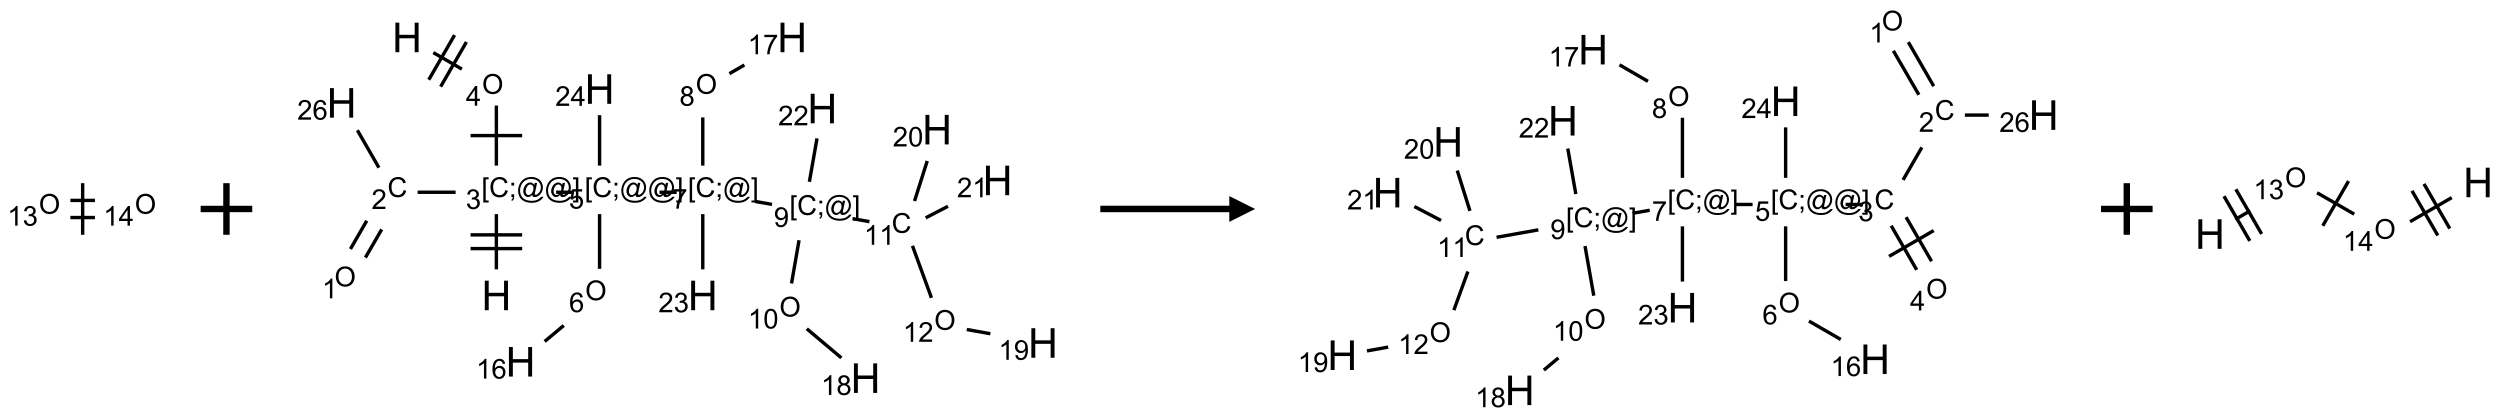 <?xml version="1.0" encoding="UTF-8"?>
<svg xmlns="http://www.w3.org/2000/svg" xmlns:xlink="http://www.w3.org/1999/xlink" width="969" height="162" viewBox="0 0 969 162">
<defs>
<g>
<g id="glyph-0-0">
<path d="M 1.332 0 L 1.332 -6.668 L 6.668 -6.668 L 6.668 0 Z M 1.5 -0.168 L 6.5 -0.168 L 6.5 -6.5 L 1.5 -6.5 Z M 1.5 -0.168 "/>
</g>
<g id="glyph-0-1">
<path d="M 0.516 -3.719 C 0.516 -4.984 0.855 -5.977 1.535 -6.695 C 2.215 -7.414 3.094 -7.77 4.172 -7.77 C 4.875 -7.77 5.512 -7.602 6.078 -7.266 C 6.645 -6.93 7.074 -6.461 7.371 -5.855 C 7.668 -5.254 7.816 -4.57 7.816 -3.809 C 7.816 -3.035 7.66 -2.34 7.348 -1.73 C 7.035 -1.117 6.594 -0.656 6.02 -0.34 C 5.449 -0.027 4.828 0.129 4.168 0.129 C 3.449 0.129 2.805 -0.043 2.238 -0.391 C 1.672 -0.738 1.246 -1.211 0.953 -1.812 C 0.66 -2.414 0.516 -3.047 0.516 -3.719 Z M 1.559 -3.703 C 1.559 -2.781 1.805 -2.059 2.301 -1.527 C 2.793 -1 3.414 -0.734 4.16 -0.734 C 4.922 -0.734 5.547 -1 6.039 -1.535 C 6.531 -2.07 6.777 -2.828 6.777 -3.812 C 6.777 -4.434 6.672 -4.977 6.461 -5.441 C 6.25 -5.902 5.945 -6.262 5.539 -6.52 C 5.133 -6.773 4.68 -6.902 4.176 -6.902 C 3.461 -6.902 2.848 -6.656 2.332 -6.164 C 1.816 -5.672 1.559 -4.852 1.559 -3.703 Z M 1.559 -3.703 "/>
</g>
<g id="glyph-0-2">
<path d="M 3.973 0 L 3.035 0 L 3.035 -5.973 C 2.809 -5.758 2.516 -5.543 2.148 -5.328 C 1.781 -5.113 1.453 -4.953 1.16 -4.844 L 1.16 -5.75 C 1.684 -5.996 2.145 -6.297 2.535 -6.645 C 2.93 -6.996 3.207 -7.336 3.371 -7.668 L 3.973 -7.668 Z M 3.973 0 "/>
</g>
<g id="glyph-0-3">
<path d="M 0.449 -2.016 L 1.387 -2.141 C 1.492 -1.609 1.676 -1.227 1.934 -0.992 C 2.191 -0.758 2.508 -0.641 2.879 -0.641 C 3.32 -0.641 3.695 -0.793 3.996 -1.098 C 4.301 -1.402 4.453 -1.781 4.453 -2.234 C 4.453 -2.664 4.312 -3.02 4.031 -3.301 C 3.75 -3.578 3.391 -3.719 2.957 -3.719 C 2.781 -3.719 2.562 -3.684 2.297 -3.613 L 2.402 -4.438 C 2.465 -4.43 2.516 -4.426 2.551 -4.426 C 2.949 -4.426 3.312 -4.531 3.629 -4.738 C 3.949 -4.949 4.109 -5.27 4.109 -5.703 C 4.109 -6.047 3.992 -6.332 3.762 -6.559 C 3.527 -6.785 3.227 -6.895 2.859 -6.895 C 2.496 -6.895 2.191 -6.781 1.949 -6.551 C 1.707 -6.324 1.547 -5.98 1.48 -5.52 L 0.543 -5.688 C 0.656 -6.316 0.918 -6.805 1.324 -7.148 C 1.73 -7.492 2.234 -7.668 2.84 -7.668 C 3.254 -7.668 3.641 -7.578 3.988 -7.398 C 4.34 -7.219 4.609 -6.977 4.793 -6.668 C 4.98 -6.359 5.074 -6.031 5.074 -5.684 C 5.074 -5.352 4.984 -5.051 4.809 -4.781 C 4.629 -4.512 4.367 -4.297 4.02 -4.137 C 4.473 -4.031 4.824 -3.816 5.074 -3.488 C 5.324 -3.16 5.449 -2.75 5.449 -2.254 C 5.449 -1.59 5.203 -1.023 4.719 -0.559 C 4.234 -0.098 3.617 0.137 2.875 0.137 C 2.203 0.137 1.648 -0.062 1.207 -0.465 C 0.762 -0.863 0.512 -1.379 0.449 -2.016 Z M 0.449 -2.016 "/>
</g>
<g id="glyph-0-4">
<path d="M 3.449 0 L 3.449 -1.828 L 0.137 -1.828 L 0.137 -2.688 L 3.621 -7.637 L 4.387 -7.637 L 4.387 -2.688 L 5.418 -2.688 L 5.418 -1.828 L 4.387 -1.828 L 4.387 0 Z M 3.449 -2.688 L 3.449 -6.129 L 1.059 -2.688 Z M 3.449 -2.688 "/>
</g>
<g id="glyph-0-5">
<path d="M 0.723 2.121 L 0.723 -7.637 L 2.793 -7.637 L 2.793 -6.859 L 1.66 -6.859 L 1.66 1.344 L 2.793 1.344 L 2.793 2.121 Z M 0.723 2.121 "/>
</g>
<g id="glyph-0-6">
<path d="M 6.27 -2.676 L 7.281 -2.422 C 7.07 -1.594 6.688 -0.961 6.137 -0.523 C 5.586 -0.086 4.914 0.129 4.121 0.129 C 3.297 0.129 2.629 -0.039 2.113 -0.371 C 1.598 -0.707 1.203 -1.191 0.934 -1.828 C 0.664 -2.465 0.531 -3.145 0.531 -3.875 C 0.531 -4.672 0.684 -5.363 0.988 -5.957 C 1.293 -6.547 1.723 -6.996 2.285 -7.305 C 2.844 -7.613 3.461 -7.766 4.137 -7.766 C 4.898 -7.766 5.543 -7.57 6.062 -7.184 C 6.582 -6.793 6.945 -6.246 7.152 -5.543 L 6.156 -5.309 C 5.98 -5.863 5.723 -6.266 5.387 -6.52 C 5.051 -6.773 4.625 -6.902 4.113 -6.902 C 3.527 -6.902 3.039 -6.762 2.645 -6.48 C 2.25 -6.199 1.973 -5.82 1.812 -5.348 C 1.652 -4.871 1.574 -4.383 1.574 -3.879 C 1.574 -3.23 1.668 -2.664 1.855 -2.18 C 2.047 -1.695 2.34 -1.332 2.738 -1.094 C 3.137 -0.855 3.57 -0.734 4.035 -0.734 C 4.602 -0.734 5.082 -0.898 5.473 -1.223 C 5.867 -1.551 6.133 -2.035 6.27 -2.676 Z M 6.27 -2.676 "/>
</g>
<g id="glyph-0-7">
<path d="M 0.949 -4.465 L 0.949 -5.531 L 2.016 -5.531 L 2.016 -4.465 Z M 0.949 0 L 0.949 -1.066 L 2.016 -1.066 L 2.016 0 C 2.016 0.391 1.945 0.711 1.809 0.949 C 1.668 1.191 1.449 1.379 1.145 1.512 L 0.887 1.109 C 1.082 1.023 1.23 0.895 1.324 0.727 C 1.418 0.559 1.469 0.316 1.48 0 Z M 0.949 0 "/>
</g>
<g id="glyph-0-8">
<path d="M 6.047 -0.848 C 5.82 -0.59 5.57 -0.379 5.289 -0.223 C 5.008 -0.062 4.73 0.016 4.449 0.016 C 4.141 0.016 3.84 -0.074 3.547 -0.254 C 3.254 -0.434 3.02 -0.715 2.836 -1.09 C 2.652 -1.465 2.562 -1.875 2.562 -2.324 C 2.562 -2.875 2.703 -3.43 2.988 -3.98 C 3.27 -4.535 3.621 -4.953 4.043 -5.23 C 4.461 -5.508 4.871 -5.645 5.266 -5.645 C 5.566 -5.645 5.855 -5.566 6.129 -5.41 C 6.402 -5.25 6.641 -5.012 6.84 -4.688 L 7.016 -5.496 L 7.949 -5.496 L 7.199 -2 C 7.094 -1.516 7.043 -1.246 7.043 -1.191 C 7.043 -1.098 7.078 -1.02 7.148 -0.949 C 7.219 -0.883 7.305 -0.848 7.406 -0.848 C 7.59 -0.848 7.832 -0.953 8.129 -1.168 C 8.527 -1.445 8.84 -1.816 9.07 -2.285 C 9.301 -2.75 9.418 -3.234 9.418 -3.73 C 9.418 -4.309 9.27 -4.852 8.973 -5.355 C 8.676 -5.859 8.23 -6.262 7.645 -6.562 C 7.055 -6.863 6.406 -7.016 5.691 -7.016 C 4.879 -7.016 4.137 -6.824 3.465 -6.445 C 2.793 -6.066 2.273 -5.52 1.902 -4.809 C 1.535 -4.098 1.348 -3.34 1.348 -2.527 C 1.348 -1.676 1.535 -0.941 1.902 -0.328 C 2.273 0.285 2.809 0.742 3.508 1.035 C 4.207 1.328 4.984 1.473 5.832 1.473 C 6.742 1.473 7.504 1.32 8.121 1.016 C 8.734 0.711 9.195 0.34 9.5 -0.098 L 10.441 -0.098 C 10.266 0.266 9.961 0.637 9.531 1.016 C 9.102 1.395 8.59 1.695 7.996 1.914 C 7.402 2.133 6.688 2.246 5.848 2.246 C 5.078 2.246 4.367 2.145 3.715 1.949 C 3.066 1.75 2.512 1.453 2.051 1.055 C 1.594 0.656 1.25 0.199 1.016 -0.316 C 0.723 -0.973 0.578 -1.684 0.578 -2.441 C 0.578 -3.289 0.75 -4.098 1.098 -4.863 C 1.523 -5.805 2.125 -6.527 2.902 -7.027 C 3.684 -7.527 4.629 -7.777 5.738 -7.777 C 6.602 -7.777 7.375 -7.602 8.059 -7.246 C 8.746 -6.895 9.285 -6.371 9.684 -5.672 C 10.02 -5.07 10.188 -4.418 10.188 -3.715 C 10.188 -2.707 9.832 -1.812 9.125 -1.031 C 8.492 -0.328 7.801 0.02 7.051 0.02 C 6.812 0.02 6.617 -0.016 6.473 -0.09 C 6.324 -0.16 6.215 -0.266 6.145 -0.402 C 6.102 -0.488 6.066 -0.637 6.047 -0.848 Z M 3.527 -2.262 C 3.527 -1.785 3.641 -1.414 3.863 -1.152 C 4.09 -0.887 4.348 -0.754 4.641 -0.754 C 4.836 -0.754 5.039 -0.812 5.254 -0.93 C 5.469 -1.047 5.676 -1.219 5.871 -1.449 C 6.066 -1.676 6.23 -1.969 6.355 -2.32 C 6.48 -2.672 6.543 -3.027 6.543 -3.379 C 6.543 -3.852 6.426 -4.219 6.191 -4.48 C 5.957 -4.738 5.672 -4.871 5.332 -4.871 C 5.109 -4.871 4.902 -4.812 4.707 -4.699 C 4.512 -4.586 4.32 -4.406 4.137 -4.156 C 3.953 -3.906 3.805 -3.602 3.691 -3.246 C 3.582 -2.887 3.527 -2.559 3.527 -2.262 Z M 3.527 -2.262 "/>
</g>
<g id="glyph-0-9">
<path d="M 2.27 2.121 L 0.203 2.121 L 0.203 1.344 L 1.332 1.344 L 1.332 -6.859 L 0.203 -6.859 L 0.203 -7.637 L 2.27 -7.637 Z M 2.27 2.121 "/>
</g>
<g id="glyph-0-10">
<path d="M 5.371 -0.902 L 5.371 0 L 0.324 0 C 0.316 -0.227 0.352 -0.441 0.434 -0.652 C 0.562 -0.996 0.766 -1.332 1.051 -1.668 C 1.332 -2 1.742 -2.387 2.277 -2.824 C 3.105 -3.504 3.668 -4.043 3.957 -4.441 C 4.25 -4.84 4.395 -5.215 4.395 -5.566 C 4.395 -5.938 4.262 -6.254 3.996 -6.508 C 3.73 -6.762 3.387 -6.891 2.957 -6.891 C 2.508 -6.891 2.145 -6.754 1.875 -6.484 C 1.605 -6.215 1.469 -5.84 1.465 -5.359 L 0.5 -5.457 C 0.566 -6.176 0.812 -6.727 1.246 -7.102 C 1.676 -7.477 2.254 -7.668 2.98 -7.668 C 3.711 -7.668 4.293 -7.465 4.719 -7.059 C 5.145 -6.652 5.359 -6.148 5.359 -5.547 C 5.359 -5.242 5.297 -4.941 5.172 -4.645 C 5.047 -4.352 4.84 -4.039 4.551 -3.715 C 4.262 -3.387 3.777 -2.938 3.105 -2.371 C 2.543 -1.898 2.18 -1.578 2.02 -1.41 C 1.859 -1.242 1.73 -1.07 1.625 -0.902 Z M 5.371 -0.902 "/>
</g>
<g id="glyph-0-11">
<path d="M 5.309 -5.766 L 4.375 -5.691 C 4.293 -6.059 4.172 -6.328 4.02 -6.496 C 3.766 -6.762 3.453 -6.895 3.082 -6.895 C 2.785 -6.895 2.523 -6.812 2.297 -6.645 C 2 -6.43 1.77 -6.117 1.598 -5.703 C 1.43 -5.289 1.34 -4.703 1.332 -3.938 C 1.559 -4.281 1.836 -4.535 2.16 -4.703 C 2.488 -4.871 2.828 -4.953 3.188 -4.953 C 3.812 -4.953 4.344 -4.723 4.785 -4.262 C 5.223 -3.801 5.441 -3.207 5.441 -2.48 C 5.441 -2 5.34 -1.555 5.133 -1.145 C 4.926 -0.73 4.641 -0.418 4.281 -0.199 C 3.922 0.02 3.512 0.129 3.051 0.129 C 2.27 0.129 1.633 -0.156 1.141 -0.73 C 0.648 -1.305 0.402 -2.254 0.402 -3.574 C 0.402 -5.051 0.672 -6.121 1.219 -6.793 C 1.695 -7.375 2.336 -7.668 3.141 -7.668 C 3.742 -7.668 4.234 -7.5 4.617 -7.16 C 5 -6.824 5.23 -6.359 5.309 -5.766 Z M 1.48 -2.473 C 1.48 -2.152 1.547 -1.844 1.684 -1.547 C 1.82 -1.25 2.016 -1.027 2.262 -0.871 C 2.508 -0.719 2.766 -0.641 3.035 -0.641 C 3.434 -0.641 3.773 -0.801 4.059 -1.121 C 4.344 -1.441 4.484 -1.875 4.484 -2.422 C 4.484 -2.949 4.344 -3.367 4.062 -3.668 C 3.781 -3.973 3.426 -4.125 3 -4.125 C 2.578 -4.125 2.219 -3.973 1.922 -3.668 C 1.625 -3.363 1.48 -2.969 1.48 -2.473 Z M 1.48 -2.473 "/>
</g>
<g id="glyph-0-12">
<path d="M 0.441 -2 L 1.426 -2.082 C 1.5 -1.605 1.668 -1.242 1.934 -1.004 C 2.199 -0.762 2.52 -0.641 2.895 -0.641 C 3.348 -0.641 3.73 -0.812 4.043 -1.152 C 4.355 -1.492 4.512 -1.941 4.512 -2.504 C 4.512 -3.039 4.359 -3.461 4.059 -3.77 C 3.758 -4.078 3.367 -4.234 2.879 -4.234 C 2.578 -4.234 2.305 -4.164 2.062 -4.027 C 1.82 -3.891 1.629 -3.715 1.488 -3.496 L 0.609 -3.609 L 1.348 -7.531 L 5.145 -7.531 L 5.145 -6.637 L 2.098 -6.637 L 1.688 -4.582 C 2.145 -4.902 2.625 -5.062 3.129 -5.062 C 3.797 -5.062 4.359 -4.832 4.816 -4.371 C 5.277 -3.91 5.504 -3.312 5.504 -2.59 C 5.504 -1.898 5.305 -1.301 4.902 -0.797 C 4.41 -0.18 3.742 0.129 2.895 0.129 C 2.199 0.129 1.633 -0.062 1.195 -0.453 C 0.758 -0.844 0.504 -1.359 0.441 -2 Z M 0.441 -2 "/>
</g>
<g id="glyph-0-13">
<path d="M 0.504 -6.637 L 0.504 -7.535 L 5.449 -7.535 L 5.449 -6.809 C 4.961 -6.289 4.48 -5.602 4.004 -4.746 C 3.527 -3.887 3.156 -3.004 2.895 -2.098 C 2.707 -1.461 2.59 -0.762 2.535 0 L 1.574 0 C 1.582 -0.602 1.703 -1.328 1.926 -2.176 C 2.152 -3.027 2.477 -3.848 2.898 -4.637 C 3.32 -5.426 3.77 -6.094 4.246 -6.637 Z M 0.504 -6.637 "/>
</g>
<g id="glyph-0-14">
<path d="M 1.887 -4.141 C 1.496 -4.281 1.207 -4.484 1.02 -4.75 C 0.832 -5.016 0.738 -5.328 0.738 -5.699 C 0.738 -6.254 0.938 -6.719 1.34 -7.098 C 1.738 -7.477 2.27 -7.668 2.934 -7.668 C 3.598 -7.668 4.137 -7.473 4.543 -7.086 C 4.949 -6.699 5.152 -6.227 5.152 -5.672 C 5.152 -5.316 5.059 -5.008 4.871 -4.746 C 4.688 -4.484 4.406 -4.281 4.027 -4.141 C 4.496 -3.988 4.852 -3.742 5.098 -3.402 C 5.34 -3.062 5.465 -2.656 5.465 -2.184 C 5.465 -1.531 5.234 -0.98 4.77 -0.535 C 4.309 -0.09 3.703 0.129 2.949 0.129 C 2.195 0.129 1.586 -0.094 1.125 -0.539 C 0.664 -0.984 0.434 -1.543 0.434 -2.207 C 0.434 -2.703 0.559 -3.121 0.809 -3.457 C 1.062 -3.793 1.422 -4.02 1.887 -4.141 Z M 1.699 -5.73 C 1.699 -5.367 1.812 -5.074 2.047 -4.844 C 2.281 -4.613 2.582 -4.5 2.953 -4.5 C 3.312 -4.5 3.609 -4.613 3.84 -4.84 C 4.07 -5.066 4.188 -5.348 4.188 -5.676 C 4.188 -6.02 4.07 -6.309 3.832 -6.543 C 3.594 -6.777 3.297 -6.895 2.941 -6.895 C 2.586 -6.895 2.289 -6.781 2.051 -6.551 C 1.816 -6.324 1.699 -6.047 1.699 -5.73 Z M 1.395 -2.203 C 1.395 -1.938 1.461 -1.676 1.586 -1.426 C 1.711 -1.176 1.902 -0.984 2.152 -0.848 C 2.402 -0.711 2.672 -0.641 2.957 -0.641 C 3.406 -0.641 3.777 -0.785 4.066 -1.074 C 4.359 -1.363 4.504 -1.727 4.504 -2.172 C 4.504 -2.625 4.355 -2.996 4.055 -3.293 C 3.754 -3.586 3.379 -3.734 2.926 -3.734 C 2.484 -3.734 2.121 -3.59 1.832 -3.297 C 1.543 -3.004 1.395 -2.641 1.395 -2.203 Z M 1.395 -2.203 "/>
</g>
<g id="glyph-0-15">
<path d="M 0.582 -1.766 L 1.484 -1.848 C 1.562 -1.426 1.707 -1.117 1.922 -0.926 C 2.137 -0.734 2.414 -0.641 2.75 -0.641 C 3.039 -0.641 3.289 -0.707 3.508 -0.84 C 3.727 -0.973 3.902 -1.148 4.043 -1.367 C 4.18 -1.586 4.297 -1.887 4.391 -2.262 C 4.484 -2.637 4.531 -3.016 4.531 -3.406 C 4.531 -3.449 4.531 -3.512 4.527 -3.594 C 4.34 -3.297 4.082 -3.055 3.758 -2.867 C 3.434 -2.68 3.082 -2.59 2.703 -2.59 C 2.07 -2.59 1.535 -2.816 1.098 -3.277 C 0.66 -3.734 0.441 -4.34 0.441 -5.09 C 0.441 -5.863 0.672 -6.484 1.129 -6.957 C 1.586 -7.43 2.156 -7.668 2.844 -7.668 C 3.34 -7.668 3.793 -7.531 4.207 -7.266 C 4.617 -7 4.93 -6.617 5.145 -6.121 C 5.355 -5.629 5.465 -4.91 5.465 -3.973 C 5.465 -2.996 5.359 -2.223 5.145 -1.645 C 4.934 -1.066 4.617 -0.625 4.199 -0.324 C 3.781 -0.02 3.293 0.129 2.73 0.129 C 2.133 0.129 1.645 -0.035 1.266 -0.367 C 0.887 -0.699 0.66 -1.164 0.582 -1.766 Z M 4.422 -5.137 C 4.422 -5.676 4.277 -6.102 3.992 -6.418 C 3.707 -6.734 3.359 -6.891 2.957 -6.891 C 2.543 -6.891 2.18 -6.719 1.871 -6.379 C 1.562 -6.039 1.406 -5.598 1.406 -5.059 C 1.406 -4.57 1.555 -4.176 1.848 -3.871 C 2.141 -3.566 2.5 -3.418 2.934 -3.418 C 3.367 -3.418 3.723 -3.57 4.004 -3.871 C 4.281 -4.176 4.422 -4.598 4.422 -5.137 Z M 4.422 -5.137 "/>
</g>
<g id="glyph-0-16">
<path d="M 0.441 -3.766 C 0.441 -4.668 0.535 -5.395 0.723 -5.945 C 0.906 -6.496 1.184 -6.922 1.551 -7.219 C 1.918 -7.516 2.375 -7.668 2.934 -7.668 C 3.344 -7.668 3.703 -7.586 4.012 -7.418 C 4.32 -7.254 4.574 -7.016 4.777 -6.707 C 4.977 -6.395 5.137 -6.016 5.25 -5.57 C 5.363 -5.125 5.422 -4.523 5.422 -3.766 C 5.422 -2.871 5.328 -2.148 5.145 -1.598 C 4.961 -1.047 4.688 -0.621 4.32 -0.32 C 3.953 -0.02 3.492 0.129 2.934 0.129 C 2.195 0.129 1.617 -0.133 1.199 -0.66 C 0.695 -1.297 0.441 -2.332 0.441 -3.766 Z M 1.406 -3.766 C 1.406 -2.512 1.555 -1.68 1.848 -1.262 C 2.141 -0.848 2.5 -0.641 2.934 -0.641 C 3.363 -0.641 3.727 -0.848 4.02 -1.266 C 4.312 -1.684 4.457 -2.516 4.457 -3.766 C 4.457 -5.023 4.312 -5.859 4.02 -6.27 C 3.727 -6.684 3.359 -6.891 2.922 -6.891 C 2.492 -6.891 2.148 -6.707 1.891 -6.344 C 1.566 -5.879 1.406 -5.02 1.406 -3.766 Z M 1.406 -3.766 "/>
</g>
<g id="glyph-1-0">
<path d="M 2 0 L 2 -10 L 10 -10 L 10 0 Z M 2.25 -0.25 L 9.75 -0.25 L 9.75 -9.75 L 2.25 -9.75 Z M 2.25 -0.25 "/>
</g>
<g id="glyph-1-1">
<path d="M 1.281 0 L 1.281 -11.453 L 2.797 -11.453 L 2.797 -6.75 L 8.75 -6.75 L 8.75 -11.453 L 10.266 -11.453 L 10.266 0 L 8.75 0 L 8.75 -5.398 L 2.797 -5.398 L 2.797 0 Z M 1.281 0 "/>
</g>
</g>
</defs>
<path fill="none" stroke-width="0.033" stroke-linecap="butt" stroke-linejoin="miter" stroke="rgb(0%, 0%, 0%)" stroke-opacity="1" stroke-miterlimit="10" d="M 0.237 0.083 L 0.475 0.083 " transform="matrix(40, 0, 0, 40, 17.799, 81)"/>
<path fill="none" stroke-width="0.033" stroke-linecap="butt" stroke-linejoin="miter" stroke="rgb(0%, 0%, 0%)" stroke-opacity="1" stroke-miterlimit="10" d="M 0.237 -0.083 L 0.475 -0.083 " transform="matrix(40, 0, 0, 40, 17.799, 81)"/>
<path fill="none" stroke-width="0.033" stroke-linecap="butt" stroke-linejoin="miter" stroke="rgb(0%, 0%, 0%)" stroke-opacity="1" stroke-miterlimit="10" d="M 0.356 0.25 L 0.356 -0.25 " transform="matrix(40, 0, 0, 40, 17.799, 81)"/>
<g fill="rgb(0%, 0%, 0%)" fill-opacity="1">
<use xlink:href="#glyph-0-1" x="15.043" y="82.848"/>
</g>
<g fill="rgb(0%, 0%, 0%)" fill-opacity="1">
<use xlink:href="#glyph-0-2" x="2.844" y="87.48"/>
<use xlink:href="#glyph-0-3" x="8.776" y="87.48"/>
</g>
<g fill="rgb(0%, 0%, 0%)" fill-opacity="1">
<use xlink:href="#glyph-0-1" x="52.223" y="82.848"/>
</g>
<g fill="rgb(0%, 0%, 0%)" fill-opacity="1">
<use xlink:href="#glyph-0-2" x="40.051" y="87.48"/>
<use xlink:href="#glyph-0-4" x="45.983" y="87.48"/>
</g>
<path fill="none" stroke-width="0.062" stroke-linecap="butt" stroke-linejoin="miter" stroke="rgb(0%, 0%, 0%)" stroke-opacity="1" stroke-miterlimit="10" d="M 0 0 L 0.5 0 M 0.25 -0.25 L 0.25 0.25 " transform="matrix(40, 0, 0, 40, 77.772, 81)"/>
<path fill="none" stroke-width="0.033" stroke-linecap="butt" stroke-linejoin="miter" stroke="rgb(0%, 0%, 0%)" stroke-opacity="1" stroke-miterlimit="10" d="M 1.5 2.247 L 1.5 1.712 " transform="matrix(40, 0, 0, 40, 132.393, 14.514)"/>
<path fill="none" stroke-width="0.033" stroke-linecap="butt" stroke-linejoin="miter" stroke="rgb(0%, 0%, 0%)" stroke-opacity="1" stroke-miterlimit="10" d="M 1.75 1.913 L 1.25 1.913 " transform="matrix(40, 0, 0, 40, 132.393, 14.514)"/>
<path fill="none" stroke-width="0.033" stroke-linecap="butt" stroke-linejoin="miter" stroke="rgb(0%, 0%, 0%)" stroke-opacity="1" stroke-miterlimit="10" d="M 1.75 2.046 L 1.25 2.046 " transform="matrix(40, 0, 0, 40, 132.393, 14.514)"/>
<path fill="none" stroke-width="0.033" stroke-linecap="butt" stroke-linejoin="miter" stroke="rgb(0%, 0%, 0%)" stroke-opacity="1" stroke-miterlimit="10" d="M 1.105 1.5 L 0.737 1.5 " transform="matrix(40, 0, 0, 40, 132.393, 14.514)"/>
<path fill="none" stroke-width="0.033" stroke-linecap="butt" stroke-linejoin="miter" stroke="rgb(0%, 0%, 0%)" stroke-opacity="1" stroke-miterlimit="10" d="M 0.244 1.776 L 0.086 2.05 " transform="matrix(40, 0, 0, 40, 132.393, 14.514)"/>
<path fill="none" stroke-width="0.033" stroke-linecap="butt" stroke-linejoin="miter" stroke="rgb(0%, 0%, 0%)" stroke-opacity="1" stroke-miterlimit="10" d="M 0.389 1.86 L 0.231 2.133 " transform="matrix(40, 0, 0, 40, 132.393, 14.514)"/>
<path fill="none" stroke-width="0.033" stroke-linecap="butt" stroke-linejoin="miter" stroke="rgb(0%, 0%, 0%)" stroke-opacity="1" stroke-miterlimit="10" d="M 0.362 1.262 L 0.153 0.899 " transform="matrix(40, 0, 0, 40, 132.393, 14.514)"/>
<path fill="none" stroke-width="0.033" stroke-linecap="butt" stroke-linejoin="miter" stroke="rgb(0%, 0%, 0%)" stroke-opacity="1" stroke-miterlimit="10" d="M 1.5 1.242 L 1.5 0.66 " transform="matrix(40, 0, 0, 40, 132.393, 14.514)"/>
<path fill="none" stroke-width="0.033" stroke-linecap="butt" stroke-linejoin="miter" stroke="rgb(0%, 0%, 0%)" stroke-opacity="1" stroke-miterlimit="10" d="M 1.75 0.951 L 1.25 0.951 " transform="matrix(40, 0, 0, 40, 132.393, 14.514)"/>
<path fill="none" stroke-width="0.033" stroke-linecap="butt" stroke-linejoin="miter" stroke="rgb(0%, 0%, 0%)" stroke-opacity="1" stroke-miterlimit="10" d="M 1.166 0.307 L 0.889 0.147 " transform="matrix(40, 0, 0, 40, 132.393, 14.514)"/>
<path fill="none" stroke-width="0.033" stroke-linecap="butt" stroke-linejoin="miter" stroke="rgb(0%, 0%, 0%)" stroke-opacity="1" stroke-miterlimit="10" d="M 1.095 -0.023 L 0.845 0.41 " transform="matrix(40, 0, 0, 40, 132.393, 14.514)"/>
<path fill="none" stroke-width="0.033" stroke-linecap="butt" stroke-linejoin="miter" stroke="rgb(0%, 0%, 0%)" stroke-opacity="1" stroke-miterlimit="10" d="M 1.21 0.044 L 0.96 0.477 " transform="matrix(40, 0, 0, 40, 132.393, 14.514)"/>
<path fill="none" stroke-width="0.033" stroke-linecap="butt" stroke-linejoin="miter" stroke="rgb(0%, 0%, 0%)" stroke-opacity="1" stroke-miterlimit="10" d="M 2.079 1.5 L 2.246 1.5 " transform="matrix(40, 0, 0, 40, 132.393, 14.514)"/>
<path fill="none" stroke-width="0.033" stroke-linecap="butt" stroke-linejoin="miter" stroke="rgb(0%, 0%, 0%)" stroke-opacity="1" stroke-miterlimit="10" d="M 2.5 1.712 L 2.5 2.242 " transform="matrix(40, 0, 0, 40, 132.393, 14.514)"/>
<path fill="none" stroke-width="0.033" stroke-linecap="butt" stroke-linejoin="miter" stroke="rgb(0%, 0%, 0%)" stroke-opacity="1" stroke-miterlimit="10" d="M 2.153 2.791 L 1.968 2.946 " transform="matrix(40, 0, 0, 40, 132.393, 14.514)"/>
<path fill="none" stroke-width="0.033" stroke-linecap="butt" stroke-linejoin="miter" stroke="rgb(0%, 0%, 0%)" stroke-opacity="1" stroke-miterlimit="10" d="M 3.081 1.5 L 3.247 1.5 " transform="matrix(40, 0, 0, 40, 132.393, 14.514)"/>
<path fill="none" stroke-width="0.033" stroke-linecap="butt" stroke-linejoin="miter" stroke="rgb(0%, 0%, 0%)" stroke-opacity="1" stroke-miterlimit="10" d="M 3.5 1.242 L 3.5 0.775 " transform="matrix(40, 0, 0, 40, 132.393, 14.514)"/>
<path fill="none" stroke-width="0.033" stroke-linecap="butt" stroke-linejoin="miter" stroke="rgb(0%, 0%, 0%)" stroke-opacity="1" stroke-miterlimit="10" d="M 3.758 0.351 L 3.903 0.267 " transform="matrix(40, 0, 0, 40, 132.393, 14.514)"/>
<path fill="none" stroke-width="0.033" stroke-linecap="butt" stroke-linejoin="miter" stroke="rgb(0%, 0%, 0%)" stroke-opacity="1" stroke-miterlimit="10" d="M 4.007 1.589 L 4.171 1.618 " transform="matrix(40, 0, 0, 40, 132.393, 14.514)"/>
<path fill="none" stroke-width="0.033" stroke-linecap="butt" stroke-linejoin="miter" stroke="rgb(0%, 0%, 0%)" stroke-opacity="1" stroke-miterlimit="10" d="M 4.433 1.965 L 4.36 2.384 " transform="matrix(40, 0, 0, 40, 132.393, 14.514)"/>
<path fill="none" stroke-width="0.033" stroke-linecap="butt" stroke-linejoin="miter" stroke="rgb(0%, 0%, 0%)" stroke-opacity="1" stroke-miterlimit="10" d="M 4.508 2.823 L 4.843 3.105 " transform="matrix(40, 0, 0, 40, 132.393, 14.514)"/>
<path fill="none" stroke-width="0.033" stroke-linecap="butt" stroke-linejoin="miter" stroke="rgb(0%, 0%, 0%)" stroke-opacity="1" stroke-miterlimit="10" d="M 4.951 1.756 L 5.115 1.785 " transform="matrix(40, 0, 0, 40, 132.393, 14.514)"/>
<path fill="none" stroke-width="0.033" stroke-linecap="butt" stroke-linejoin="miter" stroke="rgb(0%, 0%, 0%)" stroke-opacity="1" stroke-miterlimit="10" d="M 5.532 2.019 L 5.716 2.523 " transform="matrix(40, 0, 0, 40, 132.393, 14.514)"/>
<path fill="none" stroke-width="0.033" stroke-linecap="butt" stroke-linejoin="miter" stroke="rgb(0%, 0%, 0%)" stroke-opacity="1" stroke-miterlimit="10" d="M 6.058 2.83 L 6.287 2.871 " transform="matrix(40, 0, 0, 40, 132.393, 14.514)"/>
<path fill="none" stroke-width="0.033" stroke-linecap="butt" stroke-linejoin="miter" stroke="rgb(0%, 0%, 0%)" stroke-opacity="1" stroke-miterlimit="10" d="M 5.552 1.585 L 5.675 1.197 " transform="matrix(40, 0, 0, 40, 132.393, 14.514)"/>
<path fill="none" stroke-width="0.033" stroke-linecap="butt" stroke-linejoin="miter" stroke="rgb(0%, 0%, 0%)" stroke-opacity="1" stroke-miterlimit="10" d="M 5.66 1.748 L 5.876 1.636 " transform="matrix(40, 0, 0, 40, 132.393, 14.514)"/>
<path fill="none" stroke-width="0.033" stroke-linecap="butt" stroke-linejoin="miter" stroke="rgb(0%, 0%, 0%)" stroke-opacity="1" stroke-miterlimit="10" d="M 4.533 1.399 L 4.607 0.978 " transform="matrix(40, 0, 0, 40, 132.393, 14.514)"/>
<path fill="none" stroke-width="0.033" stroke-linecap="butt" stroke-linejoin="miter" stroke="rgb(0%, 0%, 0%)" stroke-opacity="1" stroke-miterlimit="10" d="M 3.5 1.712 L 3.5 2.247 " transform="matrix(40, 0, 0, 40, 132.393, 14.514)"/>
<path fill="none" stroke-width="0.033" stroke-linecap="butt" stroke-linejoin="miter" stroke="rgb(0%, 0%, 0%)" stroke-opacity="1" stroke-miterlimit="10" d="M 2.5 1.242 L 2.5 0.753 " transform="matrix(40, 0, 0, 40, 132.393, 14.514)"/>
<g fill="rgb(0%, 0%, 0%)" fill-opacity="1">
<use xlink:href="#glyph-1-1" x="186.621" y="120.242"/>
</g>
<g fill="rgb(0%, 0%, 0%)" fill-opacity="1">
<use xlink:href="#glyph-0-5" x="186.605" y="76.367"/>
<use xlink:href="#glyph-0-6" x="189.569" y="76.367"/>
<use xlink:href="#glyph-0-7" x="197.272" y="76.367"/>
<use xlink:href="#glyph-0-8" x="200.236" y="76.367"/>
<use xlink:href="#glyph-0-8" x="211.064" y="76.367"/>
<use xlink:href="#glyph-0-9" x="221.892" y="76.367"/>
</g>
<g fill="rgb(0%, 0%, 0%)" fill-opacity="1">
<use xlink:href="#glyph-0-3" x="180.547" y="80.996"/>
</g>
<g fill="rgb(0%, 0%, 0%)" fill-opacity="1">
<use xlink:href="#glyph-0-6" x="150.176" y="76.359"/>
</g>
<g fill="rgb(0%, 0%, 0%)" fill-opacity="1">
<use xlink:href="#glyph-0-10" x="144.004" y="80.996"/>
</g>
<g fill="rgb(0%, 0%, 0%)" fill-opacity="1">
<use xlink:href="#glyph-0-1" x="129.637" y="111.004"/>
</g>
<g fill="rgb(0%, 0%, 0%)" fill-opacity="1">
<use xlink:href="#glyph-0-2" x="124.844" y="115.637"/>
</g>
<g fill="rgb(0%, 0%, 0%)" fill-opacity="1">
<use xlink:href="#glyph-1-1" x="126.621" y="45.602"/>
</g>
<g fill="rgb(0%, 0%, 0%)" fill-opacity="1">
<use xlink:href="#glyph-0-10" x="115.191" y="46.391"/>
<use xlink:href="#glyph-0-11" x="121.124" y="46.391"/>
</g>
<g fill="rgb(0%, 0%, 0%)" fill-opacity="1">
<use xlink:href="#glyph-0-1" x="186.816" y="36.363"/>
</g>
<g fill="rgb(0%, 0%, 0%)" fill-opacity="1">
<use xlink:href="#glyph-0-4" x="180.578" y="40.965"/>
</g>
<g fill="rgb(0%, 0%, 0%)" fill-opacity="1">
<use xlink:href="#glyph-1-1" x="151.98" y="20.242"/>
</g>
<g fill="rgb(0%, 0%, 0%)" fill-opacity="1">
<use xlink:href="#glyph-0-5" x="226.605" y="76.367"/>
<use xlink:href="#glyph-0-6" x="229.569" y="76.367"/>
<use xlink:href="#glyph-0-7" x="237.272" y="76.367"/>
<use xlink:href="#glyph-0-8" x="240.236" y="76.367"/>
<use xlink:href="#glyph-0-8" x="251.064" y="76.367"/>
<use xlink:href="#glyph-0-9" x="261.892" y="76.367"/>
</g>
<g fill="rgb(0%, 0%, 0%)" fill-opacity="1">
<use xlink:href="#glyph-0-12" x="220.488" y="80.863"/>
</g>
<g fill="rgb(0%, 0%, 0%)" fill-opacity="1">
<use xlink:href="#glyph-0-1" x="226.816" y="116.363"/>
</g>
<g fill="rgb(0%, 0%, 0%)" fill-opacity="1">
<use xlink:href="#glyph-0-11" x="220.555" y="120.996"/>
</g>
<g fill="rgb(0%, 0%, 0%)" fill-opacity="1">
<use xlink:href="#glyph-1-1" x="195.977" y="145.953"/>
</g>
<g fill="rgb(0%, 0%, 0%)" fill-opacity="1">
<use xlink:href="#glyph-0-2" x="184.547" y="146.746"/>
<use xlink:href="#glyph-0-11" x="190.479" y="146.746"/>
</g>
<g fill="rgb(0%, 0%, 0%)" fill-opacity="1">
<use xlink:href="#glyph-0-5" x="266.605" y="76.367"/>
<use xlink:href="#glyph-0-6" x="269.569" y="76.367"/>
<use xlink:href="#glyph-0-7" x="277.272" y="76.367"/>
<use xlink:href="#glyph-0-8" x="280.236" y="76.367"/>
<use xlink:href="#glyph-0-9" x="291.064" y="76.367"/>
</g>
<g fill="rgb(0%, 0%, 0%)" fill-opacity="1">
<use xlink:href="#glyph-0-13" x="260.547" y="80.867"/>
</g>
<g fill="rgb(0%, 0%, 0%)" fill-opacity="1">
<use xlink:href="#glyph-0-1" x="269.637" y="36.363"/>
</g>
<g fill="rgb(0%, 0%, 0%)" fill-opacity="1">
<use xlink:href="#glyph-0-14" x="263.355" y="40.996"/>
</g>
<g fill="rgb(0%, 0%, 0%)" fill-opacity="1">
<use xlink:href="#glyph-1-1" x="301.262" y="20.242"/>
</g>
<g fill="rgb(0%, 0%, 0%)" fill-opacity="1">
<use xlink:href="#glyph-0-2" x="289.828" y="21.035"/>
<use xlink:href="#glyph-0-13" x="295.76" y="21.035"/>
</g>
<g fill="rgb(0%, 0%, 0%)" fill-opacity="1">
<use xlink:href="#glyph-0-5" x="305.996" y="83.312"/>
<use xlink:href="#glyph-0-6" x="308.96" y="83.312"/>
<use xlink:href="#glyph-0-7" x="316.663" y="83.312"/>
<use xlink:href="#glyph-0-8" x="319.626" y="83.312"/>
<use xlink:href="#glyph-0-9" x="330.454" y="83.312"/>
</g>
<g fill="rgb(0%, 0%, 0%)" fill-opacity="1">
<use xlink:href="#glyph-0-15" x="299.926" y="87.941"/>
</g>
<g fill="rgb(0%, 0%, 0%)" fill-opacity="1">
<use xlink:href="#glyph-0-1" x="302.086" y="122.699"/>
</g>
<g fill="rgb(0%, 0%, 0%)" fill-opacity="1">
<use xlink:href="#glyph-0-2" x="289.91" y="127.332"/>
<use xlink:href="#glyph-0-16" x="295.842" y="127.332"/>
</g>
<g fill="rgb(0%, 0%, 0%)" fill-opacity="1">
<use xlink:href="#glyph-1-1" x="329.707" y="152.293"/>
</g>
<g fill="rgb(0%, 0%, 0%)" fill-opacity="1">
<use xlink:href="#glyph-0-2" x="318.258" y="153.082"/>
<use xlink:href="#glyph-0-14" x="324.19" y="153.082"/>
</g>
<g fill="rgb(0%, 0%, 0%)" fill-opacity="1">
<use xlink:href="#glyph-0-6" x="345.586" y="90.25"/>
</g>
<g fill="rgb(0%, 0%, 0%)" fill-opacity="1">
<use xlink:href="#glyph-0-2" x="334.875" y="94.887"/>
<use xlink:href="#glyph-0-2" x="340.807" y="94.887"/>
</g>
<g fill="rgb(0%, 0%, 0%)" fill-opacity="1">
<use xlink:href="#glyph-0-1" x="362.105" y="127.844"/>
</g>
<g fill="rgb(0%, 0%, 0%)" fill-opacity="1">
<use xlink:href="#glyph-0-2" x="349.98" y="132.473"/>
<use xlink:href="#glyph-0-10" x="355.913" y="132.473"/>
</g>
<g fill="rgb(0%, 0%, 0%)" fill-opacity="1">
<use xlink:href="#glyph-1-1" x="398.477" y="138.668"/>
</g>
<g fill="rgb(0%, 0%, 0%)" fill-opacity="1">
<use xlink:href="#glyph-0-2" x="387.027" y="139.457"/>
<use xlink:href="#glyph-0-15" x="392.96" y="139.457"/>
</g>
<g fill="rgb(0%, 0%, 0%)" fill-opacity="1">
<use xlink:href="#glyph-1-1" x="357.434" y="55.984"/>
</g>
<g fill="rgb(0%, 0%, 0%)" fill-opacity="1">
<use xlink:href="#glyph-0-10" x="346.027" y="56.777"/>
<use xlink:href="#glyph-0-16" x="351.96" y="56.777"/>
</g>
<g fill="rgb(0%, 0%, 0%)" fill-opacity="1">
<use xlink:href="#glyph-1-1" x="380.887" y="75.664"/>
</g>
<g fill="rgb(0%, 0%, 0%)" fill-opacity="1">
<use xlink:href="#glyph-0-10" x="370.926" y="76.457"/>
<use xlink:href="#glyph-0-2" x="376.858" y="76.457"/>
</g>
<g fill="rgb(0%, 0%, 0%)" fill-opacity="1">
<use xlink:href="#glyph-1-1" x="312.957" y="47.793"/>
</g>
<g fill="rgb(0%, 0%, 0%)" fill-opacity="1">
<use xlink:href="#glyph-0-10" x="301.605" y="48.586"/>
<use xlink:href="#glyph-0-10" x="307.538" y="48.586"/>
</g>
<g fill="rgb(0%, 0%, 0%)" fill-opacity="1">
<use xlink:href="#glyph-1-1" x="266.621" y="120.242"/>
</g>
<g fill="rgb(0%, 0%, 0%)" fill-opacity="1">
<use xlink:href="#glyph-0-10" x="255.188" y="121.035"/>
<use xlink:href="#glyph-0-3" x="261.12" y="121.035"/>
</g>
<g fill="rgb(0%, 0%, 0%)" fill-opacity="1">
<use xlink:href="#glyph-1-1" x="226.621" y="40.242"/>
</g>
<g fill="rgb(0%, 0%, 0%)" fill-opacity="1">
<use xlink:href="#glyph-0-10" x="215.219" y="41.035"/>
<use xlink:href="#glyph-0-4" x="221.151" y="41.035"/>
</g>
<path fill-rule="nonzero" fill="rgb(0%, 0%, 0%)" fill-opacity="1" d="M 426.477 82.25 L 476.477 82.25 L 476.477 86 L 486.477 81 L 476.477 76 L 476.477 79.75 L 426.477 79.75 "/>
<path fill="none" stroke-width="0.033" stroke-linecap="butt" stroke-linejoin="miter" stroke="rgb(0%, 0%, 0%)" stroke-opacity="1" stroke-miterlimit="10" d="M 5.34 0.243 L 5.587 0.669 " transform="matrix(40, 0, 0, 40, 520.268, 9.971)"/>
<path fill="none" stroke-width="0.033" stroke-linecap="butt" stroke-linejoin="miter" stroke="rgb(0%, 0%, 0%)" stroke-opacity="1" stroke-miterlimit="10" d="M 5.485 0.159 L 5.731 0.586 " transform="matrix(40, 0, 0, 40, 520.268, 9.971)"/>
<path fill="none" stroke-width="0.033" stroke-linecap="butt" stroke-linejoin="miter" stroke="rgb(0%, 0%, 0%)" stroke-opacity="1" stroke-miterlimit="10" d="M 5.616 1.179 L 5.434 1.494 " transform="matrix(40, 0, 0, 40, 520.268, 9.971)"/>
<path fill="none" stroke-width="0.033" stroke-linecap="butt" stroke-linejoin="miter" stroke="rgb(0%, 0%, 0%)" stroke-opacity="1" stroke-miterlimit="10" d="M 5.319 1.938 L 5.566 2.365 " transform="matrix(40, 0, 0, 40, 520.268, 9.971)"/>
<path fill="none" stroke-width="0.033" stroke-linecap="butt" stroke-linejoin="miter" stroke="rgb(0%, 0%, 0%)" stroke-opacity="1" stroke-miterlimit="10" d="M 5.463 1.855 L 5.71 2.282 " transform="matrix(40, 0, 0, 40, 520.268, 9.971)"/>
<path fill="none" stroke-width="0.033" stroke-linecap="butt" stroke-linejoin="miter" stroke="rgb(0%, 0%, 0%)" stroke-opacity="1" stroke-miterlimit="10" d="M 5.298 2.235 L 5.731 1.985 " transform="matrix(40, 0, 0, 40, 520.268, 9.971)"/>
<path fill="none" stroke-width="0.033" stroke-linecap="butt" stroke-linejoin="miter" stroke="rgb(0%, 0%, 0%)" stroke-opacity="1" stroke-miterlimit="10" d="M 5.043 1.732 L 4.877 1.732 " transform="matrix(40, 0, 0, 40, 520.268, 9.971)"/>
<path fill="none" stroke-width="0.033" stroke-linecap="butt" stroke-linejoin="miter" stroke="rgb(0%, 0%, 0%)" stroke-opacity="1" stroke-miterlimit="10" d="M 4.296 1.944 L 4.296 2.474 " transform="matrix(40, 0, 0, 40, 520.268, 9.971)"/>
<path fill="none" stroke-width="0.033" stroke-linecap="butt" stroke-linejoin="miter" stroke="rgb(0%, 0%, 0%)" stroke-opacity="1" stroke-miterlimit="10" d="M 4.522 2.862 L 4.83 3.04 " transform="matrix(40, 0, 0, 40, 520.268, 9.971)"/>
<path fill="none" stroke-width="0.033" stroke-linecap="butt" stroke-linejoin="miter" stroke="rgb(0%, 0%, 0%)" stroke-opacity="1" stroke-miterlimit="10" d="M 3.976 1.732 L 3.809 1.732 " transform="matrix(40, 0, 0, 40, 520.268, 9.971)"/>
<path fill="none" stroke-width="0.033" stroke-linecap="butt" stroke-linejoin="miter" stroke="rgb(0%, 0%, 0%)" stroke-opacity="1" stroke-miterlimit="10" d="M 3.296 1.474 L 3.296 0.892 " transform="matrix(40, 0, 0, 40, 520.268, 9.971)"/>
<path fill="none" stroke-width="0.033" stroke-linecap="butt" stroke-linejoin="miter" stroke="rgb(0%, 0%, 0%)" stroke-opacity="1" stroke-miterlimit="10" d="M 2.962 0.539 L 2.686 0.379 " transform="matrix(40, 0, 0, 40, 520.268, 9.971)"/>
<path fill="none" stroke-width="0.033" stroke-linecap="butt" stroke-linejoin="miter" stroke="rgb(0%, 0%, 0%)" stroke-opacity="1" stroke-miterlimit="10" d="M 2.979 1.788 L 2.814 1.817 " transform="matrix(40, 0, 0, 40, 520.268, 9.971)"/>
<path fill="none" stroke-width="0.033" stroke-linecap="butt" stroke-linejoin="miter" stroke="rgb(0%, 0%, 0%)" stroke-opacity="1" stroke-miterlimit="10" d="M 2.352 2.135 L 2.437 2.616 " transform="matrix(40, 0, 0, 40, 520.268, 9.971)"/>
<path fill="none" stroke-width="0.033" stroke-linecap="butt" stroke-linejoin="miter" stroke="rgb(0%, 0%, 0%)" stroke-opacity="1" stroke-miterlimit="10" d="M 2.094 3.219 L 1.953 3.337 " transform="matrix(40, 0, 0, 40, 520.268, 9.971)"/>
<path fill="none" stroke-width="0.033" stroke-linecap="butt" stroke-linejoin="miter" stroke="rgb(0%, 0%, 0%)" stroke-opacity="1" stroke-miterlimit="10" d="M 1.9 1.978 L 1.495 2.05 " transform="matrix(40, 0, 0, 40, 520.268, 9.971)"/>
<path fill="none" stroke-width="0.033" stroke-linecap="butt" stroke-linejoin="miter" stroke="rgb(0%, 0%, 0%)" stroke-opacity="1" stroke-miterlimit="10" d="M 1.217 2.382 L 1.081 2.756 " transform="matrix(40, 0, 0, 40, 520.268, 9.971)"/>
<path fill="none" stroke-width="0.033" stroke-linecap="butt" stroke-linejoin="miter" stroke="rgb(0%, 0%, 0%)" stroke-opacity="1" stroke-miterlimit="10" d="M 0.445 3.114 L 0.239 3.151 " transform="matrix(40, 0, 0, 40, 520.268, 9.971)"/>
<path fill="none" stroke-width="0.033" stroke-linecap="butt" stroke-linejoin="miter" stroke="rgb(0%, 0%, 0%)" stroke-opacity="1" stroke-miterlimit="10" d="M 1.237 1.794 L 1.114 1.403 " transform="matrix(40, 0, 0, 40, 520.268, 9.971)"/>
<path fill="none" stroke-width="0.033" stroke-linecap="butt" stroke-linejoin="miter" stroke="rgb(0%, 0%, 0%)" stroke-opacity="1" stroke-miterlimit="10" d="M 0.957 1.887 L 0.698 1.752 " transform="matrix(40, 0, 0, 40, 520.268, 9.971)"/>
<path fill="none" stroke-width="0.033" stroke-linecap="butt" stroke-linejoin="miter" stroke="rgb(0%, 0%, 0%)" stroke-opacity="1" stroke-miterlimit="10" d="M 2.263 1.631 L 2.185 1.19 " transform="matrix(40, 0, 0, 40, 520.268, 9.971)"/>
<path fill="none" stroke-width="0.033" stroke-linecap="butt" stroke-linejoin="miter" stroke="rgb(0%, 0%, 0%)" stroke-opacity="1" stroke-miterlimit="10" d="M 3.296 1.944 L 3.296 2.479 " transform="matrix(40, 0, 0, 40, 520.268, 9.971)"/>
<path fill="none" stroke-width="0.033" stroke-linecap="butt" stroke-linejoin="miter" stroke="rgb(0%, 0%, 0%)" stroke-opacity="1" stroke-miterlimit="10" d="M 4.296 1.474 L 4.296 0.985 " transform="matrix(40, 0, 0, 40, 520.268, 9.971)"/>
<path fill="none" stroke-width="0.033" stroke-linecap="butt" stroke-linejoin="miter" stroke="rgb(0%, 0%, 0%)" stroke-opacity="1" stroke-miterlimit="10" d="M 6.033 0.866 L 6.264 0.866 " transform="matrix(40, 0, 0, 40, 520.268, 9.971)"/>
<g fill="rgb(0%, 0%, 0%)" fill-opacity="1">
<use xlink:href="#glyph-0-1" x="729.371" y="11.82"/>
</g>
<g fill="rgb(0%, 0%, 0%)" fill-opacity="1">
<use xlink:href="#glyph-0-2" x="724.578" y="16.453"/>
</g>
<g fill="rgb(0%, 0%, 0%)" fill-opacity="1">
<use xlink:href="#glyph-0-6" x="749.906" y="46.457"/>
</g>
<g fill="rgb(0%, 0%, 0%)" fill-opacity="1">
<use xlink:href="#glyph-0-10" x="743.734" y="51.094"/>
</g>
<g fill="rgb(0%, 0%, 0%)" fill-opacity="1">
<use xlink:href="#glyph-0-6" x="726.531" y="81.098"/>
</g>
<g fill="rgb(0%, 0%, 0%)" fill-opacity="1">
<use xlink:href="#glyph-0-3" x="720.281" y="85.734"/>
</g>
<g fill="rgb(0%, 0%, 0%)" fill-opacity="1">
<use xlink:href="#glyph-0-1" x="746.547" y="115.742"/>
</g>
<g fill="rgb(0%, 0%, 0%)" fill-opacity="1">
<use xlink:href="#glyph-0-4" x="740.312" y="120.344"/>
</g>
<g fill="rgb(0%, 0%, 0%)" fill-opacity="1">
<use xlink:href="#glyph-0-5" x="686.336" y="81.105"/>
<use xlink:href="#glyph-0-6" x="689.299" y="81.105"/>
<use xlink:href="#glyph-0-7" x="697.003" y="81.105"/>
<use xlink:href="#glyph-0-8" x="699.966" y="81.105"/>
<use xlink:href="#glyph-0-8" x="710.794" y="81.105"/>
<use xlink:href="#glyph-0-9" x="721.622" y="81.105"/>
</g>
<g fill="rgb(0%, 0%, 0%)" fill-opacity="1">
<use xlink:href="#glyph-0-12" x="680.223" y="85.602"/>
</g>
<g fill="rgb(0%, 0%, 0%)" fill-opacity="1">
<use xlink:href="#glyph-0-1" x="689.371" y="121.102"/>
</g>
<g fill="rgb(0%, 0%, 0%)" fill-opacity="1">
<use xlink:href="#glyph-0-11" x="683.109" y="125.734"/>
</g>
<g fill="rgb(0%, 0%, 0%)" fill-opacity="1">
<use xlink:href="#glyph-1-1" x="720.992" y="144.98"/>
</g>
<g fill="rgb(0%, 0%, 0%)" fill-opacity="1">
<use xlink:href="#glyph-0-2" x="709.562" y="145.773"/>
<use xlink:href="#glyph-0-11" x="715.495" y="145.773"/>
</g>
<g fill="rgb(0%, 0%, 0%)" fill-opacity="1">
<use xlink:href="#glyph-0-5" x="646.336" y="81.105"/>
<use xlink:href="#glyph-0-6" x="649.299" y="81.105"/>
<use xlink:href="#glyph-0-7" x="657.003" y="81.105"/>
<use xlink:href="#glyph-0-8" x="659.966" y="81.105"/>
<use xlink:href="#glyph-0-9" x="670.794" y="81.105"/>
</g>
<g fill="rgb(0%, 0%, 0%)" fill-opacity="1">
<use xlink:href="#glyph-0-13" x="640.281" y="85.605"/>
</g>
<g fill="rgb(0%, 0%, 0%)" fill-opacity="1">
<use xlink:href="#glyph-0-1" x="646.547" y="41.102"/>
</g>
<g fill="rgb(0%, 0%, 0%)" fill-opacity="1">
<use xlink:href="#glyph-0-14" x="640.266" y="45.734"/>
</g>
<g fill="rgb(0%, 0%, 0%)" fill-opacity="1">
<use xlink:href="#glyph-1-1" x="611.711" y="24.98"/>
</g>
<g fill="rgb(0%, 0%, 0%)" fill-opacity="1">
<use xlink:href="#glyph-0-2" x="600.277" y="25.773"/>
<use xlink:href="#glyph-0-13" x="606.21" y="25.773"/>
</g>
<g fill="rgb(0%, 0%, 0%)" fill-opacity="1">
<use xlink:href="#glyph-0-5" x="606.945" y="88.051"/>
<use xlink:href="#glyph-0-6" x="609.909" y="88.051"/>
<use xlink:href="#glyph-0-7" x="617.612" y="88.051"/>
<use xlink:href="#glyph-0-8" x="620.576" y="88.051"/>
<use xlink:href="#glyph-0-9" x="631.404" y="88.051"/>
</g>
<g fill="rgb(0%, 0%, 0%)" fill-opacity="1">
<use xlink:href="#glyph-0-15" x="600.871" y="92.68"/>
</g>
<g fill="rgb(0%, 0%, 0%)" fill-opacity="1">
<use xlink:href="#glyph-0-1" x="614.102" y="127.441"/>
</g>
<g fill="rgb(0%, 0%, 0%)" fill-opacity="1">
<use xlink:href="#glyph-0-2" x="601.926" y="132.07"/>
<use xlink:href="#glyph-0-16" x="607.858" y="132.07"/>
</g>
<g fill="rgb(0%, 0%, 0%)" fill-opacity="1">
<use xlink:href="#glyph-1-1" x="583.266" y="157.031"/>
</g>
<g fill="rgb(0%, 0%, 0%)" fill-opacity="1">
<use xlink:href="#glyph-0-2" x="571.812" y="157.82"/>
<use xlink:href="#glyph-0-14" x="577.745" y="157.82"/>
</g>
<g fill="rgb(0%, 0%, 0%)" fill-opacity="1">
<use xlink:href="#glyph-0-6" x="567.746" y="94.988"/>
</g>
<g fill="rgb(0%, 0%, 0%)" fill-opacity="1">
<use xlink:href="#glyph-0-2" x="557.035" y="99.625"/>
<use xlink:href="#glyph-0-2" x="562.967" y="99.625"/>
</g>
<g fill="rgb(0%, 0%, 0%)" fill-opacity="1">
<use xlink:href="#glyph-0-1" x="554.082" y="132.582"/>
</g>
<g fill="rgb(0%, 0%, 0%)" fill-opacity="1">
<use xlink:href="#glyph-0-2" x="541.961" y="137.215"/>
<use xlink:href="#glyph-0-10" x="547.893" y="137.215"/>
</g>
<g fill="rgb(0%, 0%, 0%)" fill-opacity="1">
<use xlink:href="#glyph-1-1" x="514.496" y="143.406"/>
</g>
<g fill="rgb(0%, 0%, 0%)" fill-opacity="1">
<use xlink:href="#glyph-0-2" x="503.043" y="144.199"/>
<use xlink:href="#glyph-0-15" x="508.975" y="144.199"/>
</g>
<g fill="rgb(0%, 0%, 0%)" fill-opacity="1">
<use xlink:href="#glyph-1-1" x="555.539" y="60.723"/>
</g>
<g fill="rgb(0%, 0%, 0%)" fill-opacity="1">
<use xlink:href="#glyph-0-10" x="544.133" y="61.516"/>
<use xlink:href="#glyph-0-16" x="550.065" y="61.516"/>
</g>
<g fill="rgb(0%, 0%, 0%)" fill-opacity="1">
<use xlink:href="#glyph-1-1" x="532.09" y="80.402"/>
</g>
<g fill="rgb(0%, 0%, 0%)" fill-opacity="1">
<use xlink:href="#glyph-0-10" x="522.129" y="81.195"/>
<use xlink:href="#glyph-0-2" x="528.061" y="81.195"/>
</g>
<g fill="rgb(0%, 0%, 0%)" fill-opacity="1">
<use xlink:href="#glyph-1-1" x="600.016" y="52.535"/>
</g>
<g fill="rgb(0%, 0%, 0%)" fill-opacity="1">
<use xlink:href="#glyph-0-10" x="588.66" y="53.324"/>
<use xlink:href="#glyph-0-10" x="594.592" y="53.324"/>
</g>
<g fill="rgb(0%, 0%, 0%)" fill-opacity="1">
<use xlink:href="#glyph-1-1" x="646.352" y="124.98"/>
</g>
<g fill="rgb(0%, 0%, 0%)" fill-opacity="1">
<use xlink:href="#glyph-0-10" x="634.922" y="125.773"/>
<use xlink:href="#glyph-0-3" x="640.854" y="125.773"/>
</g>
<g fill="rgb(0%, 0%, 0%)" fill-opacity="1">
<use xlink:href="#glyph-1-1" x="686.352" y="44.98"/>
</g>
<g fill="rgb(0%, 0%, 0%)" fill-opacity="1">
<use xlink:href="#glyph-0-10" x="674.953" y="45.773"/>
<use xlink:href="#glyph-0-4" x="680.885" y="45.773"/>
</g>
<g fill="rgb(0%, 0%, 0%)" fill-opacity="1">
<use xlink:href="#glyph-1-1" x="786.352" y="50.34"/>
</g>
<g fill="rgb(0%, 0%, 0%)" fill-opacity="1">
<use xlink:href="#glyph-0-10" x="774.926" y="51.133"/>
<use xlink:href="#glyph-0-11" x="780.858" y="51.133"/>
</g>
<path fill="none" stroke-width="0.062" stroke-linecap="butt" stroke-linejoin="miter" stroke="rgb(0%, 0%, 0%)" stroke-opacity="1" stroke-miterlimit="10" d="M 0 0 L 0.5 0 M 0.25 -0.25 L 0.25 0.25 " transform="matrix(40, 0, 0, 40, 814.35, 81)"/>
<path fill="none" stroke-width="0.033" stroke-linecap="butt" stroke-linejoin="miter" stroke="rgb(0%, 0%, 0%)" stroke-opacity="1" stroke-miterlimit="10" d="M 0.246 0.358 L 0.391 0.274 " transform="matrix(40, 0, 0, 40, 856.576, 70.721)"/>
<path fill="none" stroke-width="0.033" stroke-linecap="butt" stroke-linejoin="miter" stroke="rgb(0%, 0%, 0%)" stroke-opacity="1" stroke-miterlimit="10" d="M 0.501 0.499 L 0.251 0.066 " transform="matrix(40, 0, 0, 40, 856.576, 70.721)"/>
<path fill="none" stroke-width="0.033" stroke-linecap="butt" stroke-linejoin="miter" stroke="rgb(0%, 0%, 0%)" stroke-opacity="1" stroke-miterlimit="10" d="M 0.386 0.566 L 0.136 0.133 " transform="matrix(40, 0, 0, 40, 856.576, 70.721)"/>
<path fill="none" stroke-width="0.033" stroke-linecap="butt" stroke-linejoin="miter" stroke="rgb(0%, 0%, 0%)" stroke-opacity="1" stroke-miterlimit="10" d="M 1.038 0.1 L 1.398 0.307 " transform="matrix(40, 0, 0, 40, 856.576, 70.721)"/>
<path fill="none" stroke-width="0.033" stroke-linecap="butt" stroke-linejoin="miter" stroke="rgb(0%, 0%, 0%)" stroke-opacity="1" stroke-miterlimit="10" d="M 1.093 0.42 L 1.343 -0.013 " transform="matrix(40, 0, 0, 40, 856.576, 70.721)"/>
<path fill="none" stroke-width="0.033" stroke-linecap="butt" stroke-linejoin="miter" stroke="rgb(0%, 0%, 0%)" stroke-opacity="1" stroke-miterlimit="10" d="M 1.939 0.38 L 2.343 0.147 " transform="matrix(40, 0, 0, 40, 856.576, 70.721)"/>
<path fill="none" stroke-width="0.033" stroke-linecap="butt" stroke-linejoin="miter" stroke="rgb(0%, 0%, 0%)" stroke-opacity="1" stroke-miterlimit="10" d="M 2.324 0.447 L 2.074 0.014 " transform="matrix(40, 0, 0, 40, 856.576, 70.721)"/>
<path fill="none" stroke-width="0.033" stroke-linecap="butt" stroke-linejoin="miter" stroke="rgb(0%, 0%, 0%)" stroke-opacity="1" stroke-miterlimit="10" d="M 2.208 0.514 L 1.958 0.081 " transform="matrix(40, 0, 0, 40, 856.576, 70.721)"/>
<g fill="rgb(0%, 0%, 0%)" fill-opacity="1">
<use xlink:href="#glyph-1-1" x="850.805" y="96.449"/>
</g>
<g fill="rgb(0%, 0%, 0%)" fill-opacity="1">
<use xlink:href="#glyph-0-1" x="885.641" y="72.57"/>
</g>
<g fill="rgb(0%, 0%, 0%)" fill-opacity="1">
<use xlink:href="#glyph-0-2" x="873.441" y="77.203"/>
<use xlink:href="#glyph-0-3" x="879.374" y="77.203"/>
</g>
<g fill="rgb(0%, 0%, 0%)" fill-opacity="1">
<use xlink:href="#glyph-0-1" x="920.281" y="92.57"/>
</g>
<g fill="rgb(0%, 0%, 0%)" fill-opacity="1">
<use xlink:href="#glyph-0-2" x="908.113" y="97.203"/>
<use xlink:href="#glyph-0-4" x="914.046" y="97.203"/>
</g>
<g fill="rgb(0%, 0%, 0%)" fill-opacity="1">
<use xlink:href="#glyph-1-1" x="954.727" y="76.449"/>
</g>
</svg>

